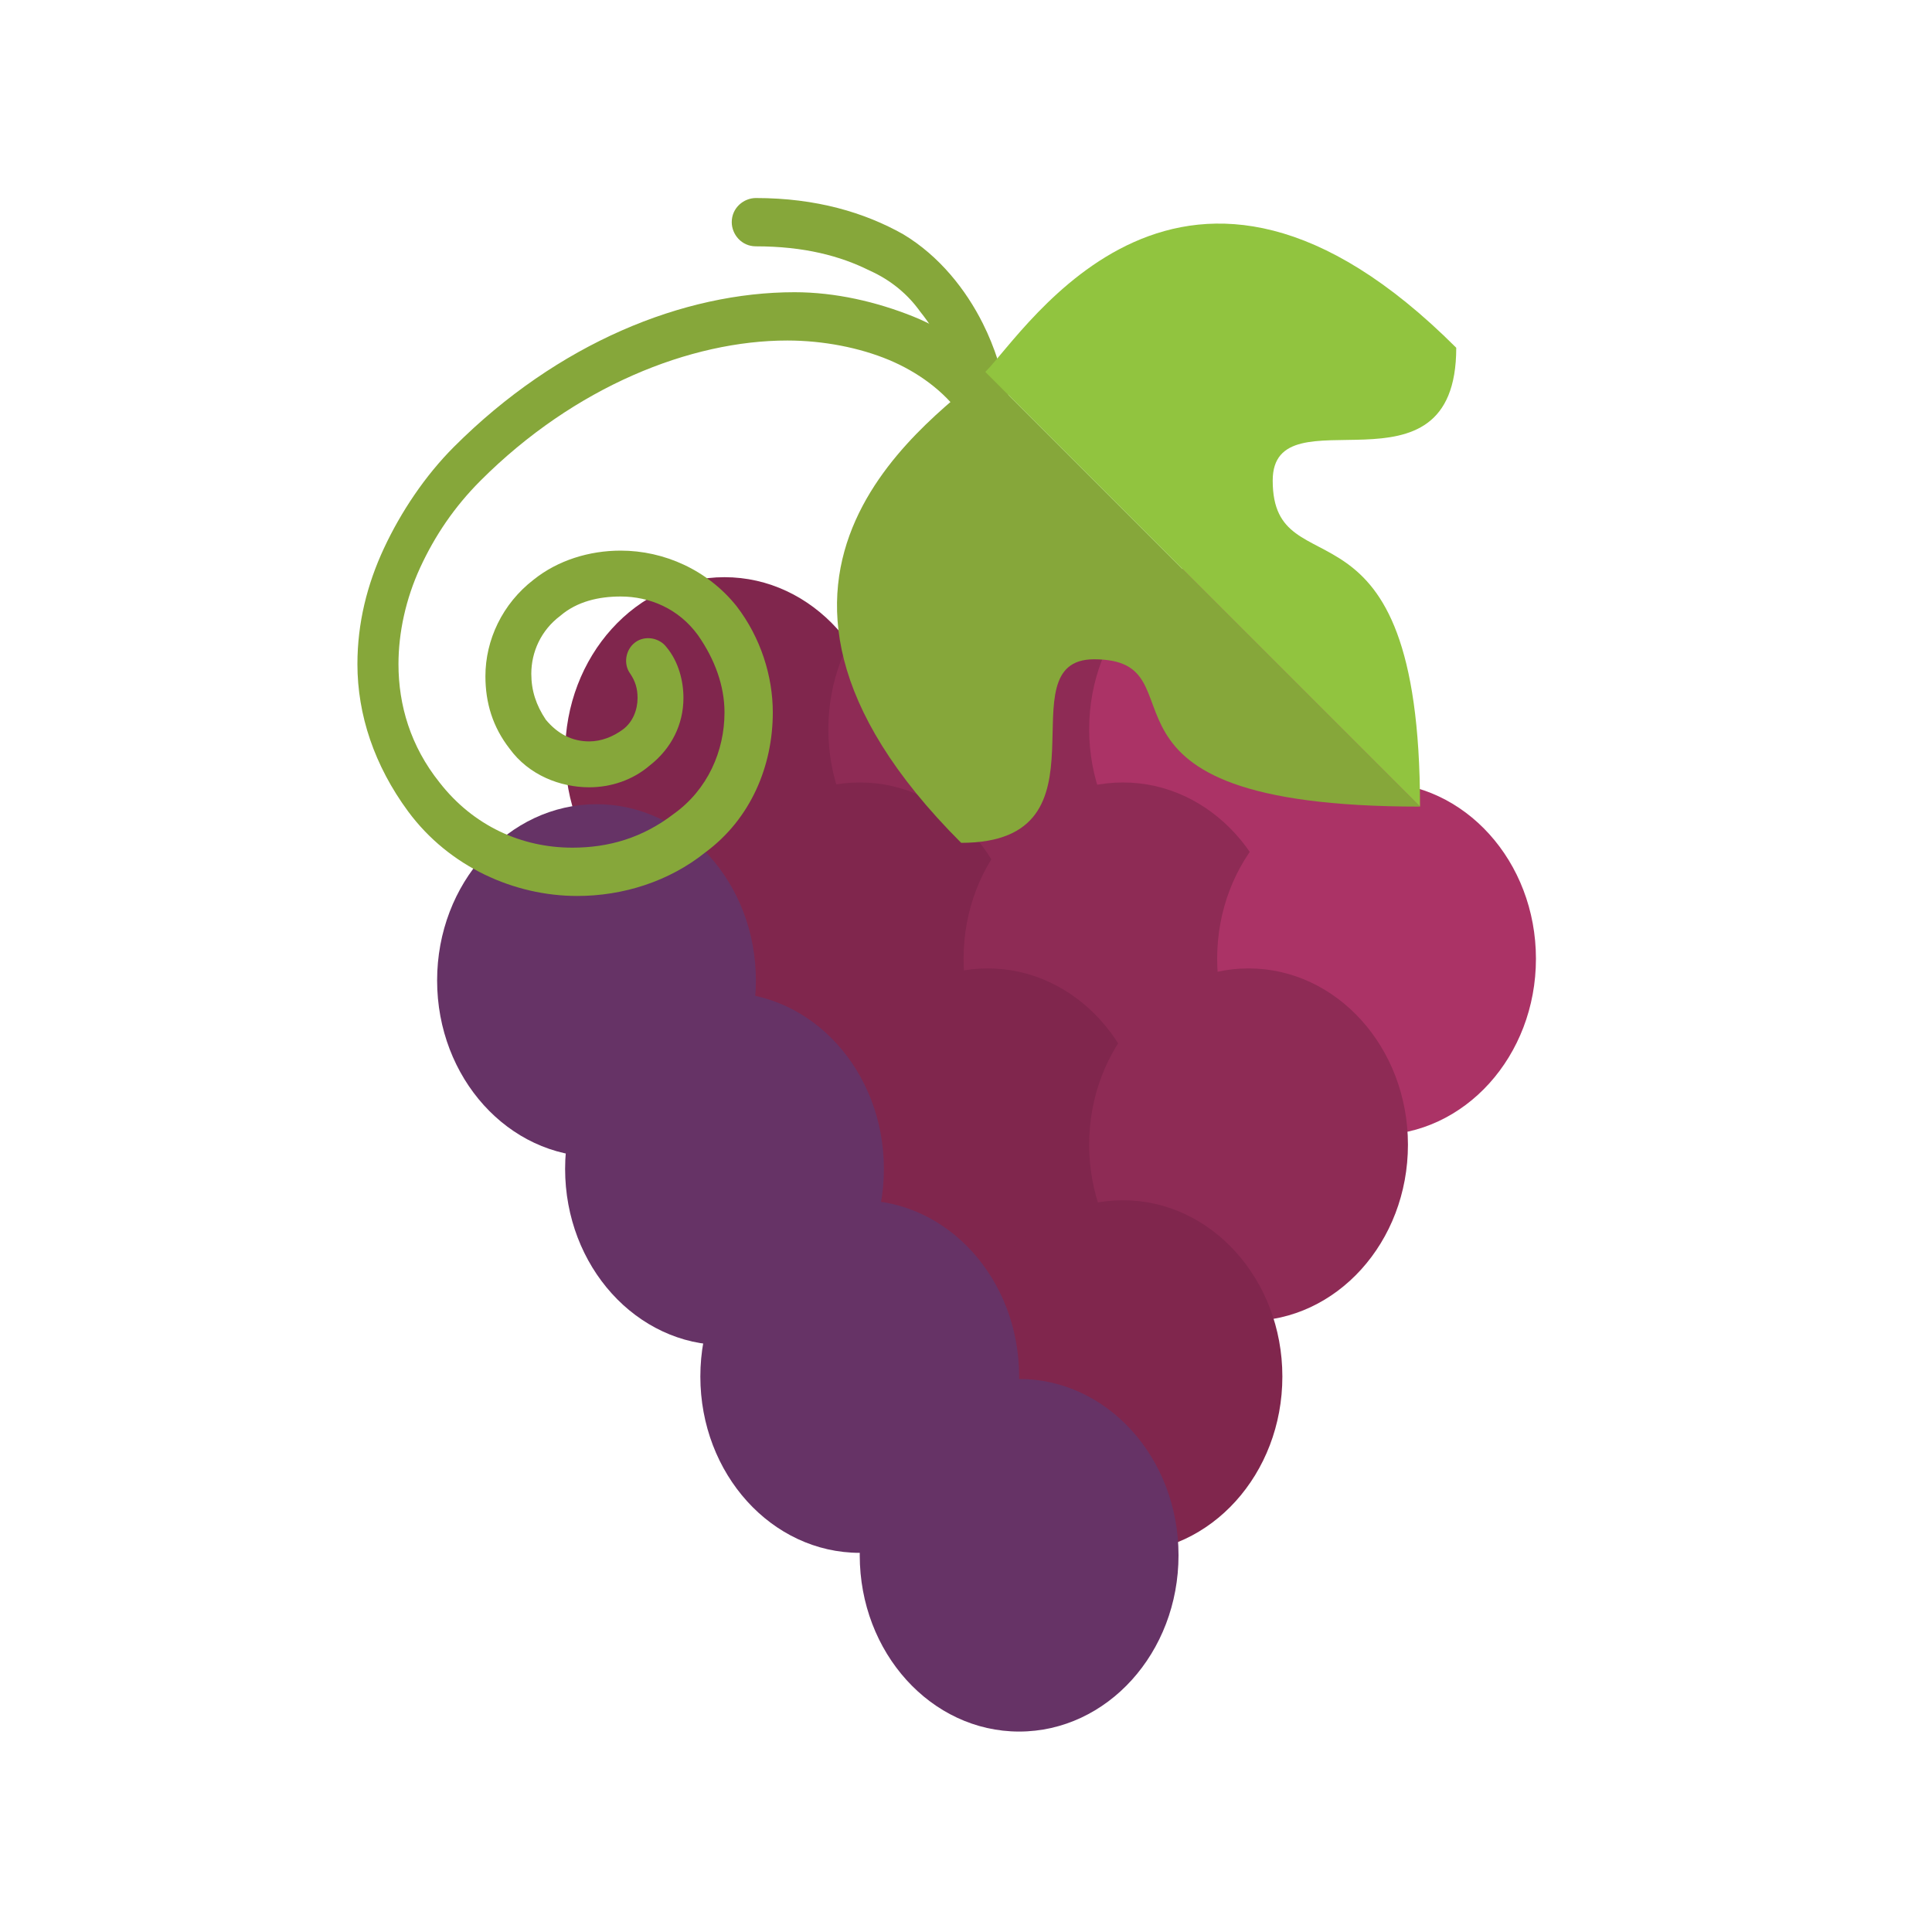 <?xml version="1.0" encoding="utf-8"?>
<!-- Generator: Adobe Illustrator 20.1.0, SVG Export Plug-In . SVG Version: 6.00 Build 0)  -->
<svg version="1.1" id="Laag_1" xmlns="http://www.w3.org/2000/svg" xmlns:xlink="http://www.w3.org/1999/xlink" x="0px" y="0px"
	 width="80px" height="80px" viewBox="0 0 80 80" style="enable-background:new 0 0 80 80;" xml:space="preserve">
<style type="text/css">
	.st0{fill:#86A73A;}
	.st1{fill:#80264D;}
	.st2{fill:#8E2B55;}
	.st3{fill:#AB3366;}
	.st4{fill:#663366;}
	.st5{fill:#91C43F;}
</style>
<g>
	<g>
		<path class="st0" d="M41.8,25.5c0-0.2,0-0.4,0-0.8c0.1-1,0.3-2.6,0.3-4.3c0-1.3-0.1-2.6-0.4-4c-0.2-1-0.5-2-1-3
			c-0.7-1.4-1.8-2.8-3.3-3.7c-1.6-0.9-3.6-1.5-6.1-1.5c-0.5,0-1,0.4-1,1c0,0.5,0.4,1,1,1c2,0,3.5,0.4,4.7,1c0.9,0.4,1.6,1,2.1,1.7
			c0.8,1,1.4,2.2,1.7,3.5c0.3,1.3,0.4,2.7,0.4,4.1c0,1.1-0.1,2.1-0.1,3c0,0.4-0.1,0.8-0.1,1.2c0,0.3,0,0.6,0,0.9c0,0.5,0.4,1,1,1
			C41.4,26.5,41.8,26.1,41.8,25.5z"/>
		<ellipse class="st1" cx="30" cy="31.2" rx="6.6" ry="7.3"/>
		<ellipse class="st2" cx="40.9" cy="30.2" rx="6.6" ry="7.3"/>
		<ellipse class="st3" cx="51.7" cy="30.2" rx="6.6" ry="7.3"/>
		<ellipse class="st1" cx="35.6" cy="39.7" rx="6.6" ry="7.3"/>
		<ellipse class="st4" cx="24.7" cy="40.6" rx="6.6" ry="7.3"/>
		<ellipse class="st2" cx="46.5" cy="39.7" rx="6.6" ry="7.3"/>
		<ellipse class="st3" cx="57" cy="39.7" rx="6.6" ry="7.3"/>
		<ellipse class="st1" cx="40.9" cy="47.4" rx="6.6" ry="7.3"/>
		<ellipse class="st4" cx="30" cy="48.4" rx="6.6" ry="7.3"/>
		<ellipse class="st2" cx="51.7" cy="47.4" rx="6.6" ry="7.3"/>
		<ellipse class="st1" cx="46.5" cy="57" rx="6.6" ry="7.3"/>
		<ellipse class="st4" cx="35.6" cy="57" rx="6.6" ry="7.3"/>
		<ellipse class="st4" cx="42.2" cy="64.4" rx="6.6" ry="7.3"/>
		<path class="st0" d="M41.6,16c-1-1.3-2.3-2.3-3.8-2.9c-1.5-0.6-3.2-1-4.9-1c-4.6,0-9.8,2.1-14.1,6.4c-1.2,1.2-2.2,2.7-2.9,4.2
			c-0.7,1.5-1.1,3.1-1.1,4.8c0,2.1,0.7,4.2,2.1,6.1c1.7,2.3,4.4,3.5,7,3.5c1.9,0,3.8-0.6,5.3-1.8c1.9-1.4,2.8-3.6,2.8-5.8
			c0-1.5-0.5-3.1-1.5-4.4v0c-1.2-1.5-3-2.3-4.8-2.3c-1.3,0-2.6,0.4-3.6,1.2c-1.3,1-2,2.5-2,4c0,1.1,0.3,2.1,1,3l0,0
			c0.8,1.1,2.1,1.6,3.3,1.6c0.9,0,1.8-0.3,2.5-0.9c0.9-0.7,1.4-1.7,1.4-2.8c0-0.7-0.2-1.5-0.7-2.1c-0.3-0.4-0.9-0.5-1.3-0.2
			c-0.4,0.3-0.5,0.9-0.2,1.3c0.2,0.3,0.3,0.6,0.3,1c0,0.5-0.2,1-0.6,1.3c-0.4,0.3-0.9,0.5-1.4,0.5c-0.7,0-1.3-0.3-1.8-0.9l0,0
			c-0.4-0.6-0.6-1.2-0.6-1.9c0-0.9,0.4-1.8,1.2-2.4c0.7-0.6,1.6-0.8,2.5-0.8c1.2,0,2.4,0.5,3.2,1.6l0,0c0.7,1,1.1,2.1,1.1,3.2
			c0,1.6-0.7,3.2-2.1,4.2c-1.3,1-2.7,1.4-4.2,1.4c-2.1,0-4.1-0.9-5.5-2.7c-1.2-1.5-1.7-3.2-1.7-4.9c0-1.3,0.3-2.7,0.9-4
			c0.6-1.3,1.4-2.5,2.5-3.6c3.9-3.9,8.7-5.8,12.7-5.8c1.5,0,3,0.3,4.2,0.8c1.2,0.5,2.3,1.3,3,2.3c0.3,0.4,0.9,0.5,1.3,0.2
			C41.8,17,41.9,16.4,41.6,16z"/>
		<path class="st0" d="M39.8,34.9c6.5,0,1.7-7.6,5.5-7.6c4.8,0-1.4,6.1,13.5,6.1l-18-18C39.1,17.1,28.5,23.6,39.8,34.9z"/>
		<path class="st5" d="M40.8,15.4L40.8,15.4l18,18h0c0-13.6-6.1-8.8-6.1-13.5c0-3.8,7.6,1.1,7.6-5.5C49,3.1,42.5,13.7,40.8,15.4z"/>
	</g>
</g>
</svg>
